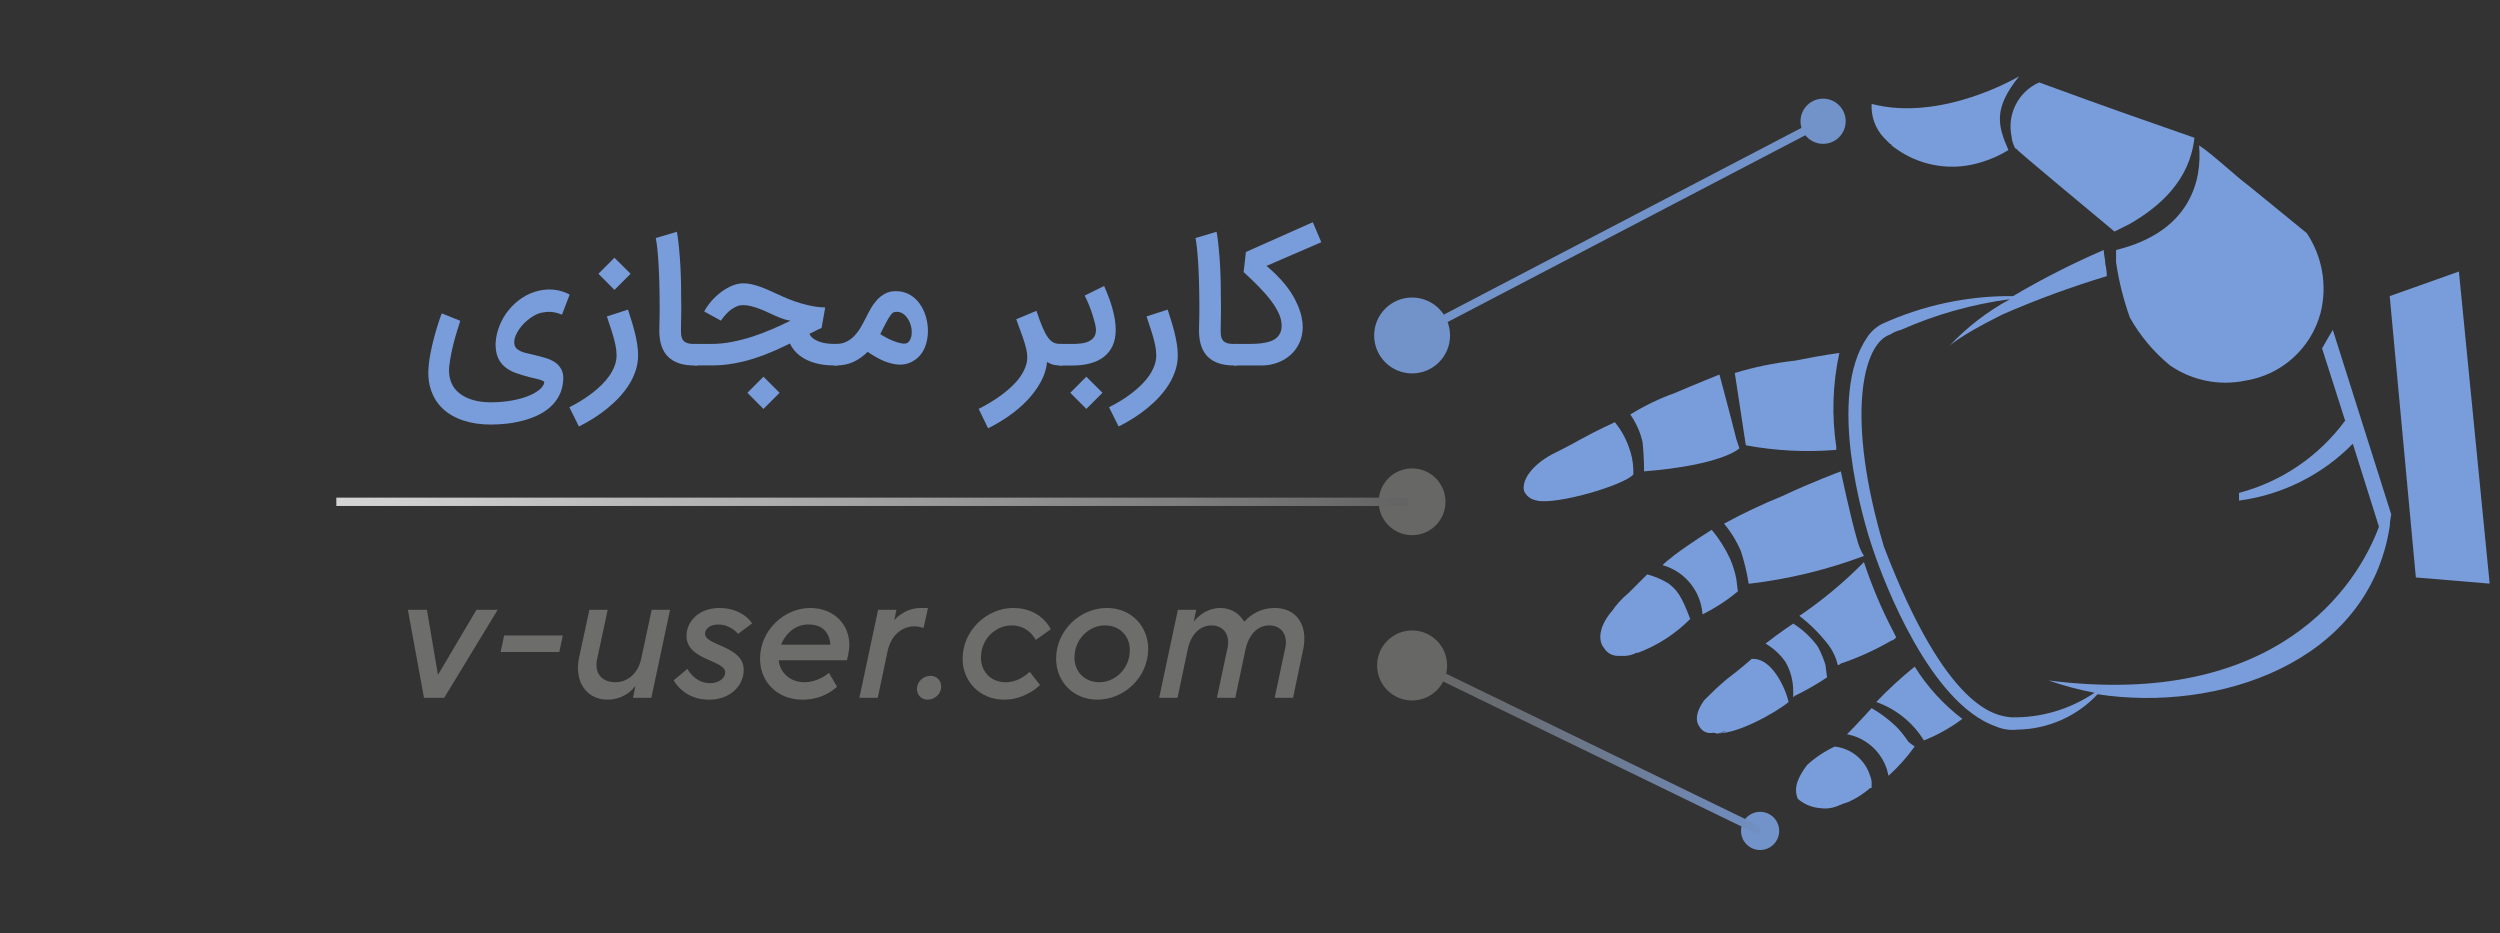 <?xml version="1.0" encoding="utf-8"?>
<!-- Generator: Adobe Illustrator 23.1.0, SVG Export Plug-In . SVG Version: 6.00 Build 0)  -->
<svg version="1.1" xmlns="http://www.w3.org/2000/svg" xmlns:xlink="http://www.w3.org/1999/xlink" x="0px" y="0px"
	 viewBox="0 0 150 56" style="enable-background:new 0 0 150 56;" xml:space="preserve">
<rect x="0" y="0" width="150" height="56" fill="#333333" stroke="none"/>
<style type="text/css">
	.st0{display:none;fill:#0186EB;}
	.st1{display:none;opacity:0.9;}
	.st2{display:inline;fill:#FFFFFF;stroke:#FFFFFF;stroke-width:0.5;stroke-miterlimit:10;}
	.st3{display:inline;}
	.st4{fill:#FFFFFF;stroke:#FFFFFF;stroke-width:0.5;stroke-miterlimit:10;}
	.st5{display:inline;fill:#F9ED32;stroke:#F9ED32;stroke-width:0.5;stroke-miterlimit:10;}
	.st6{display:inline;fill:none;stroke:url(#_Path_25_1_);stroke-width:0.5;stroke-miterlimit:10;}
	.st7{display:inline;fill:none;stroke:url(#SVGID_1_);stroke-width:0.4;stroke-miterlimit:10;}
	.st8{display:inline;fill:#FFF200;}
	.st9{opacity:0.85;}
	.st10{fill:#FFFFFF;}
	.st11{opacity:0.9;}
	.st12{fill:none;stroke:#FFFFFF;stroke-width:0.5;stroke-miterlimit:10;}
	.st13{fill:#F9ED32;stroke:#F9ED32;stroke-width:0.5;stroke-miterlimit:10;}
	.st14{fill:none;stroke:url(#SVGID_2_);stroke-width:0.7;stroke-miterlimit:10;}
	.st15{fill:none;stroke:url(#SVGID_3_);stroke-width:0.4;stroke-miterlimit:10;}
	.st16{display:none;}
	.st17{fill:#F9ED32;}
	.st18{display:none;fill:#FAFAFA;}
	.st19{fill:#FAFAFA;}
	.st20{fill:none;stroke:url(#SVGID_4_);stroke-width:0.5;stroke-miterlimit:10;}
	.st21{fill:#799DDA;}
	.st22{fill:#799DDA;stroke:#799DDA;stroke-width:0.5;stroke-miterlimit:10;}
	.st23{fill:#6D6D6C;}
	.st24{fill:#6D6D6C;stroke:#6D6D6C;stroke-miterlimit:10;}
	.st25{fill:none;stroke:#799DDA;stroke-width:0.5;stroke-miterlimit:10;}
	.st26{fill:none;stroke:url(#SVGID_5_);stroke-width:0.5;stroke-miterlimit:10;}
	.st27{fill:none;stroke:url(#SVGID_6_);stroke-width:0.5;stroke-miterlimit:10;}
	.st28{display:inline;fill:#6D6D6C;}
	.st29{display:inline;fill:#D87982;}
	.st30{fill:none;stroke:url(#SVGID_7_);stroke-width:0.5;stroke-miterlimit:10;}
	.st31{fill:#0186EB;}
	.st32{fill:none;stroke:url(#SVGID_8_);stroke-width:0.5;stroke-miterlimit:10;}
	.st33{fill:none;stroke:url(#SVGID_9_);stroke-width:0.4;stroke-miterlimit:10;}
	.st34{fill:#FFF200;}
	.st35{fill:none;stroke:url(#SVGID_10_);stroke-width:0.5;stroke-miterlimit:10;}
	.st36{fill:none;stroke:url(#SVGID_11_);stroke-width:0.4;stroke-miterlimit:10;}
	.st37{fill:none;stroke:url(#SVGID_12_);stroke-width:0.7;stroke-miterlimit:10;}
	.st38{display:none;fill:#FFF200;}
	.st39{fill:none;stroke:url(#SVGID_13_);stroke-width:0.4;stroke-miterlimit:10;}
	.st40{display:inline;fill:#F9ED32;}
	.st41{display:inline;fill:#F9ED32;stroke:#F9ED32;stroke-width:0.5;stroke-linejoin:round;stroke-miterlimit:10;}
	.st42{fill:none;stroke:url(#SVGID_14_);stroke-width:0.5;stroke-miterlimit:10;}
	.st43{fill:none;stroke:url(#SVGID_15_);stroke-width:0.5;stroke-miterlimit:10;}
	.st44{display:none;fill:#6D6D6C;}
	.st45{fill:none;stroke:url(#SVGID_16_);stroke-width:0.5;stroke-miterlimit:10;}
	.st46{fill:none;stroke:url(#SVGID_17_);stroke-width:0.5;stroke-miterlimit:10;}
</style>
<g id="Resize-En">
</g>
<g id="Resize-Blue-En">
</g>
<g id="main-EN">
</g>
<g id="main-Fa">
</g>
<g id="Resize-Fa">
</g>
<g id="main-Blue-Fa">
</g>
<g id="Resize-Blue-Fa">
	<g id="white_x5F_hand_3_">
		<path id="_Path__3_" class="st21" d="M103.534,43.872h-0.184c-0.092,0-0.184,0.092-0.277,0.092
			C103.229,43.942,103.383,43.911,103.534,43.872z"/>
		<path id="_Path_3_3_" class="st21" d="M120.691,8.174L120.691,8.174
			c0.018,0.225,0.081,0.445,0.184,0.646c-0.001,0.05,0.039,0.091,0.088,0.092
			c0.001,0,0.003,0,0.004,0l0,0c0,0.092,4.704,3.966,5.903,4.981
			l0.922-0.461l0,0c1.753-1.015,3.597-2.583,3.874-5.166
			c-3.413-1.199-4.797-1.66-9.316-3.321
			C121.107,5.496,120.415,6.841,120.691,8.174z"/>
		<path id="_Path_4_3_" class="st21" d="M113.035,8.266l0.369,0.369l0,0
			c0.05-0.001,0.091,0.039,0.092,0.088c0,0.001,0,0.003,0,0.004
			c0.262,0.206,0.54,0.391,0.83,0.553c1.381,0.763,3.013,0.93,4.52,0.461
			c0.585-0.168,1.144-0.416,1.66-0.738c-0.646-1.476-0.922-2.491,0.646-4.428
			c0,0-4.612,2.767-8.855,1.66C112.255,6.986,112.522,7.72,113.035,8.266z"/>
		<path id="_Path_5_3_" class="st21" d="M117.74,43.134c-1.135-0.864-2.104-1.927-2.859-3.136
			c-0.814,0.656-1.584,1.365-2.306,2.122c1.189,0.419,2.198,1.233,2.859,2.306l0,0
			C116.256,44.099,117.032,43.665,117.74,43.134z"/>
		<path id="_Compound_Path__3_" class="st21" d="M107.316,42.119L107.316,42.119
			c-0.184-0.83-1.015-2.675-2.214-2.583c0,0-0.738,0.646-1.476,1.199
			c-0.553,0.461-0.922,0.83-1.199,1.107l0,0l-0.184,0.184l0,0
			c-0.461,0.646-0.553,1.199-0.277,1.568c0.161,0.297,0.502,0.449,0.83,0.369
			C103.996,44.241,106.671,42.673,107.316,42.119z M103.534,43.872
			c-0.112,0.064-0.24,0.096-0.369,0.092c0.092,0,0.184-0.092,0.277-0.092H103.534
			z M103.073,43.964h-0.092C102.981,44.056,103.073,44.056,103.073,43.964z"/>
		<path id="_Path_6_3_" class="st21" d="M101.413,37.138c-0.553-1.476-0.83-1.753-1.291-2.122
			c-0.401-0.247-0.836-0.433-1.291-0.553l-1.107,1.107
			c-0.39,0.318-0.731,0.691-1.015,1.107c-0.646,0.738-0.922,1.66-0.461,2.214
			c0.177,0.288,0.492,0.463,0.83,0.461h0.461
			c0.225-0.018,0.445-0.081,0.646-0.184h0.092
			C99.456,38.724,100.526,38.032,101.413,37.138z"/>
		<path id="_Path_7_3_" class="st21" d="M98.646,28.283L98.646,28.283
			c4.52-0.369,5.627-1.291,5.719-1.384l-0.184-0.553
			c-0.369-1.476-1.015-3.874-1.015-3.874s-1.384,0.553-2.675,1.107
			c-0.935,0.335-1.831,0.768-2.675,1.291c0.353,0.499,0.604,1.064,0.738,1.66
			C98.646,27.36,98.646,28.283,98.646,28.283z"/>
		<path id="_Path_8_3_" class="st21" d="M104.826,26.715h-0.092
			c1.794,0.335,3.624,0.428,5.442,0.277V26.807
			c-0.279-1.871-0.217-3.778,0.184-5.627c0,0-0.83,0.092-2.675,0.461
			c-1.219,0.135-2.424,0.382-3.597,0.738l0.646,4.243
			C104.734,26.715,104.734,26.715,104.826,26.715z"/>
		<path id="_Path_9_3_" class="st21" d="M130.192,21.918c1.317,0.913,2.95,1.246,4.52,0.922
			c2.177-0.34,3.949-1.931,4.52-4.059c0.416-1.644,0.114-3.388-0.83-4.797
			l-3.505-2.859c-0.646-0.461-2.214-1.937-2.952-2.398
			c0.184,2.029-0.461,5.166-4.981,6.272v0.738
			c0.165,1.132,0.444,2.244,0.83,3.321
			C128.41,20.152,129.223,21.121,130.192,21.918z"/>
		<path id="_Path_10_3_" class="st21" d="M112.297,47.1c0.015-0.189-0.017-0.379-0.092-0.553l0,0
			c-0.294-0.955-1.128-1.644-2.122-1.753c-0.606,0.283-1.166,0.656-1.66,1.107
			c-0.553,0.738-0.83,1.384-0.553,2.029c0.362,0.315,0.814,0.509,1.291,0.553
			c0.34,0.058,0.69,0.026,1.015-0.092c0.24-0.107,0.486-0.2,0.738-0.277
			c0.469-0.211,0.904-0.491,1.291-0.83h0.092L112.297,47.1z"/>
		<path id="_Path_11_3_" class="st21" d="M114.511,44.517c-0.217-0.329-0.464-0.638-0.738-0.922
			c-0.445-0.427-0.941-0.799-1.476-1.107c0,0-0.83,0.922-1.476,1.568
			c1.13,0.21,2.052,1.026,2.398,2.122l0,0l0.092,0.369
			c0.584-0.526,1.11-1.114,1.568-1.753L114.511,44.517z"/>
		<path id="_Path_12_3_" class="st21" d="M109.622,40.643l-0.092-0.738l0,0
			c-0.114-0.384-0.269-0.755-0.461-1.107c-0.398-0.552-0.899-1.022-1.476-1.384
			c0,0-0.83,0.553-1.66,1.199c0.475,0.278,0.884,0.656,1.199,1.107
			c0.303,0.534,0.462,1.138,0.461,1.753l0,0v0.369l0.092-0.092
			C108.356,41.427,109.003,41.057,109.622,40.643z"/>
		<path id="_Path_13_3_" class="st21" d="M104.272,35.478l-0.092-0.738l0,0
			c-0.08-0.412-0.204-0.814-0.369-1.199c-0.291-0.63-0.663-1.219-1.107-1.753
			c0,0-1.199,0.738-2.306,1.568c-0.184,0.184-0.277,0.184-0.646,0.553
			c1.344,0.376,2.305,1.559,2.398,2.952l0,0
			C102.911,36.487,103.623,36.022,104.272,35.478z"/>
		<path id="_Path_14_3_" class="st21" d="M113.589,37.876c-0.696-1.334-1.282-2.722-1.753-4.151
			c-1.181,1.202-2.479,2.284-3.874,3.228c0.658,0.506,1.247,1.095,1.753,1.753
			c0.266,0.357,0.454,0.765,0.553,1.199l0,0c0.071-0.007,0.137-0.04,0.184-0.092
			c1.058-0.358,2.078-0.822,3.044-1.384c0.092,0,0.184-0.092,0.277-0.184l0,0
			L113.589,37.876z"/>
		<path id="_Path_15_3_" class="st21" d="M111.467,32.526c-0.461-1.568-1.015-4.243-1.015-4.243
			s-1.753,0.646-3.505,1.476c-1.199,0.487-2.369,1.042-3.505,1.66
			c0.419,0.5,0.761,1.06,1.015,1.66c0.206,0.632,0.36,1.28,0.461,1.937
			h0.092c2.334-0.277,4.626-0.834,6.826-1.66
			C111.675,33.098,111.551,32.819,111.467,32.526z"/>
		<path id="_Path_16_3_" class="st21" d="M98,28.467v-0.277
			c-0.011-0.474-0.105-0.942-0.277-1.384c-0.19-0.536-0.471-1.035-0.83-1.476
			c0,0-1.015,0.461-2.029,1.015c-0.646,0.369-1.384,0.738-1.753,0.922
			c-1.199,0.646-1.845,1.568-1.66,2.214c0.168,0.353,0.532,0.571,0.922,0.553
			h-0.184C93.388,30.312,97.447,29.113,98,28.467z"/>
		<path id="_Path_17_3_" class="st21" d="M139.693,20.258l-0.369,0.646l1.384,4.335
			c-1.565,2.129-3.811,3.659-6.365,4.335v0.461
			c2.593-0.343,4.996-1.545,6.826-3.413l1.568,4.981
			c-1.291,3.505-6.088,10.977-19.832,9.224c0.904,0.312,1.828,0.558,2.767,0.738
			c-1.469,0.993-3.208,1.508-4.981,1.476c-0.922-0.092-3.874-0.369-7.656-10.239
			l0,0c-2.306-7.748-1.291-12.176,0.369-12.729l0,0
			c0.197-0.131,0.416-0.224,0.646-0.277c2.083-0.926,4.289-1.548,6.549-1.845
			c-1.377,0.747-2.623,1.713-3.69,2.859c0,0,0.461-0.553,3.228-1.937
			c2.043-0.892,4.138-1.662,6.272-2.306c-0.004-0.249-0.035-0.496-0.092-0.738
			c0-0.277-0.092-0.553-0.092-0.83c-1.87,0.807-3.688,1.731-5.442,2.767
			c-2.703-0.025-5.379,0.542-7.841,1.66l0,0
			c-0.376,0.19-0.694,0.476-0.922,0.83c-2.398,3.505-0.277,10.885,0.369,12.729
			l0,0c0.646,1.937,3.413,9.224,7.379,10.608c0.407,0.173,0.852,0.236,1.291,0.184
			l0,0c1.82-0.029,3.551-0.794,4.797-2.122
			c7.195,1.107,16.235-1.845,17.526-10.054c0.012-0.248,0.043-0.495,0.092-0.738
			l-3.505-11.069L139.693,20.258z"/>
		<polygon id="_Path_18_3_" class="st21" points="147.534,16.291 143.383,17.767 144.951,34.648 
			149.379,35.017 		"/>
	</g>
	<path class="st44" d="M15.314,44.88l-1.194-6.178h1.301L16.257,43.21l2.764-4.506h1.4
		l-3.818,6.178L15.314,44.88z M24.991,41.664h-4.501l0.243-1.155h4.504
		L24.991,41.664z M30.141,44.304c-0.074,0.068-0.151,0.132-0.232,0.191
		c-0.205,0.127-0.423,0.231-0.649,0.313c-0.321,0.132-0.664,0.2-1.011,0.2
		c-0.568,0.027-1.124-0.168-1.551-0.543c-0.399-0.384-0.612-0.922-0.584-1.475
		c0.002-0.23,0.027-0.459,0.075-0.683l0.775-3.602h1.288l-0.775,3.602
		c-0.024,0.12-0.036,0.241-0.037,0.363c-0.012,0.32,0.112,0.631,0.341,0.856
		c0.238,0.222,0.555,0.339,0.88,0.326c0.466,0.006,0.915-0.172,1.25-0.496
		c0.374-0.373,0.626-0.851,0.722-1.37l0.704-3.28h1.288l-1.314,6.178H30.021
		L30.141,44.304z M37.196,40.224c-0.039-0.049-0.082-0.094-0.129-0.135
		c-0.116-0.09-0.244-0.164-0.38-0.219c-0.186-0.09-0.389-0.136-0.595-0.137
		c-0.266-0.014-0.53,0.055-0.754,0.198c-0.168,0.103-0.272,0.284-0.277,0.481
		c0.009,0.185,0.11,0.354,0.269,0.449c0.203,0.143,0.424,0.26,0.657,0.346
		c0.258,0.097,0.516,0.206,0.773,0.326c0.256,0.118,0.481,0.294,0.657,0.515
		c0.178,0.221,0.274,0.498,0.269,0.783c0.007,0.594-0.252,1.16-0.706,1.543
		c-0.521,0.44-1.189,0.666-1.869,0.633c-0.289,0.002-0.577-0.036-0.855-0.112
		c-0.233-0.061-0.457-0.153-0.666-0.271c-0.161-0.094-0.314-0.2-0.458-0.318
		c-0.102-0.078-0.193-0.17-0.269-0.273l-0.088-0.118l0.973-0.813
		c0.036,0.052,0.088,0.12,0.161,0.21c0.144,0.138,0.31,0.252,0.49,0.337
		c0.248,0.133,0.525,0.203,0.807,0.202c0.302,0.017,0.601-0.056,0.861-0.212
		c0.201-0.132,0.318-0.359,0.309-0.599c-0.008-0.185-0.11-0.353-0.271-0.444
		c-0.208-0.137-0.43-0.25-0.662-0.337c-0.263-0.104-0.523-0.216-0.778-0.337
		c-0.255-0.12-0.479-0.297-0.655-0.517c-0.181-0.222-0.277-0.5-0.271-0.786
		c0.005-0.551,0.248-1.073,0.668-1.43c0.486-0.426,1.117-0.648,1.763-0.618
		c0.242-0.001,0.483,0.028,0.719,0.084c0.2,0.045,0.393,0.116,0.575,0.21
		c0.138,0.072,0.269,0.155,0.393,0.249c0.112,0.086,0.195,0.154,0.249,0.206
		l0.075,0.094L37.196,40.224z M40.116,42.241c0.01,0.428,0.184,0.836,0.487,1.138
		c0.303,0.313,0.724,0.485,1.16,0.472c0.362,0,0.719-0.084,1.042-0.245
		c0.274-0.121,0.524-0.291,0.735-0.504l0.232-0.243l0.685,0.867
		c-0.038,0.049-0.079,0.097-0.122,0.142c-0.114,0.11-0.235,0.212-0.361,0.307
		c-0.183,0.143-0.377,0.272-0.58,0.384c-0.247,0.129-0.507,0.232-0.775,0.307
		c-0.31,0.095-0.632,0.142-0.956,0.142c-1.521-0.019-2.752-1.245-2.777-2.767
		c-0.011-0.979,0.389-1.918,1.104-2.587c0.684-0.699,1.623-1.09,2.601-1.082
		c0.69-0.022,1.363,0.214,1.888,0.663c0.493,0.418,0.771,1.035,0.756,1.681
		c-0.004,0.438-0.091,0.871-0.256,1.277l-0.026,0.049H40.116z M41.244,40.087
		c-0.389,0.265-0.698,0.632-0.895,1.06h3.644
		c0.03-0.389-0.104-0.772-0.369-1.058c-0.295-0.292-0.7-0.444-1.113-0.419
		c-0.456,0.004-0.899,0.151-1.267,0.419L41.244,40.087z M49.854,39.734
		c-0.475-0.006-0.934,0.171-1.282,0.494c-0.384,0.363-0.64,0.84-0.73,1.361
		l-0.689,3.291h-1.288l1.312-6.178h1.288l-0.144,0.631
		c0.088-0.076,0.181-0.146,0.277-0.212c0.225-0.135,0.463-0.247,0.709-0.337
		c0.333-0.138,0.689-0.21,1.05-0.213h0.318l-0.269,1.226
		C50.226,39.752,50.04,39.731,49.854,39.734z M50.943,44.723
		c-0.173,0.181-0.411,0.283-0.661,0.285c-0.206,0.006-0.404-0.076-0.546-0.225
		c-0.14-0.145-0.217-0.341-0.213-0.543c0.005-0.241,0.111-0.468,0.294-0.625
		c0.173-0.177,0.408-0.278,0.655-0.281c0.204-0.003,0.4,0.079,0.541,0.227
		c0.142,0.142,0.221,0.335,0.219,0.535C51.227,44.336,51.123,44.563,50.943,44.723z
		 M53.859,39.7c0.683-0.725,1.636-1.134,2.631-1.129
		c0.463-0.005,0.92,0.102,1.332,0.311c0.327,0.148,0.621,0.358,0.866,0.62
		l0.258,0.296l-0.954,0.786c-0.057-0.079-0.117-0.156-0.18-0.23
		c-0.159-0.155-0.342-0.284-0.541-0.382c-0.278-0.158-0.593-0.24-0.913-0.238
		c-0.611,0.009-1.19,0.272-1.598,0.726c-0.464,0.456-0.722,1.081-0.713,1.732
		c-0.01,0.44,0.159,0.865,0.468,1.178c0.295,0.315,0.71,0.489,1.142,0.481
		c0.332-0.001,0.658-0.086,0.949-0.245c0.252-0.122,0.482-0.283,0.683-0.477
		l0.213-0.24l0.685,0.837c-0.039,0.049-0.08,0.096-0.124,0.14
		c-0.114,0.111-0.234,0.214-0.361,0.309c-0.181,0.142-0.371,0.27-0.571,0.384
		c-0.237,0.128-0.486,0.231-0.745,0.307c-0.292,0.094-0.596,0.142-0.902,0.142
		c-0.732,0.005-1.433-0.296-1.933-0.831c-0.523-0.502-0.819-1.197-0.818-1.923
		C52.742,41.284,53.149,40.36,53.859,39.7z M60.519,39.668
		c0.665-0.699,1.586-1.095,2.551-1.097c1.597-0.017,2.905,1.265,2.921,2.862
		c0,0.011,0,0.023,0,0.034c-0.006,0.95-0.422,1.851-1.142,2.471
		c-0.671,0.674-1.581,1.057-2.532,1.067c-1.581,0.026-2.884-1.235-2.91-2.817
		c-0-0.02-0-0.04-0-0.06c0.013-0.939,0.416-1.831,1.113-2.46
		H60.519z M63.985,43.124c0.437-0.425,0.687-1.008,0.692-1.618
		c0.014-0.471-0.161-0.927-0.487-1.267c-0.322-0.336-0.77-0.52-1.235-0.506
		c-0.589,0.011-1.147,0.267-1.54,0.706c-0.446,0.433-0.696,1.029-0.692,1.651
		c-0.015,0.469,0.16,0.923,0.487,1.26c0.319,0.331,0.761,0.512,1.22,0.5
		c0.597-0.011,1.162-0.275,1.553-0.726H63.985z M75.397,41.28
		c0.035-0.166,0.052-0.334,0.052-0.504c0.063-0.512-0.301-0.978-0.813-1.041
		c-0.072-0.009-0.145-0.009-0.217-0.001c-0.417,0.005-0.814,0.179-1.1,0.481
		c-0.354,0.363-0.59,0.823-0.679,1.322l-0.704,3.344h-1.288l0.76-3.6
		c0.034-0.166,0.051-0.334,0.051-0.504c0.064-0.511-0.298-0.977-0.808-1.041
		c-0.073-0.009-0.147-0.01-0.221-0.001c-0.417,0.005-0.814,0.179-1.1,0.481
		c-0.354,0.363-0.59,0.823-0.679,1.322l-0.704,3.344h-1.287l1.314-6.178h1.288
		l-0.144,0.642c0.066-0.076,0.136-0.149,0.21-0.217
		c0.176-0.138,0.369-0.252,0.575-0.341c0.279-0.14,0.586-0.213,0.898-0.215
		c0.235-0.001,0.469,0.033,0.694,0.103c0.187,0.055,0.362,0.142,0.518,0.258
		c0.12,0.093,0.231,0.198,0.331,0.313c0.072,0.078,0.134,0.164,0.185,0.256
		l0.051,0.099l0.097-0.105c0.085-0.089,0.175-0.173,0.269-0.251
		c0.139-0.121,0.289-0.228,0.449-0.318c0.196-0.105,0.403-0.187,0.618-0.245
		c0.252-0.073,0.514-0.111,0.777-0.11c0.528-0.028,1.046,0.148,1.448,0.491
		c0.377,0.373,0.573,0.892,0.537,1.421c-0.001,0.269-0.033,0.536-0.094,0.798
		l-0.754,3.6H74.639L75.397,41.28z"/>
	<g class="st11">
		<circle class="st22" cx="84.726" cy="20.128" r="2.027"/>
		<circle class="st22" cx="109.386" cy="7.275" r="1.105"/>
		<line class="st22" x1="109.386" y1="7.275" x2="84.274" y2="20.388"/>
	</g>
	<g class="st11">
		<circle class="st23" cx="84.726" cy="39.928" r="2.1"/>
		<circle class="st21" cx="105.606" cy="49.855" r="1.145"/>
		
			<linearGradient id="SVGID_1_" gradientUnits="userSpaceOnUse" x1="-3394.323" y1="-82.002" x2="-3354.493" y2="-82.002" gradientTransform="matrix(0.514 0 0 -1 1831.189 -37.11)">
			<stop  offset="0" style="stop-color:#6D6D6C"/>
			<stop  offset="0.195" style="stop-color:#6F747C"/>
			<stop  offset="0.576" style="stop-color:#7386A5"/>
			<stop  offset="0.996" style="stop-color:#799DDA"/>
		</linearGradient>
		
			<line style="fill:none;stroke:url(#SVGID_1_);stroke-width:0.5;stroke-miterlimit:10;" x1="105.606" y1="49.855" x2="85.18" y2="39.928"/>
	</g>
	<g class="st11">
		<circle class="st24" cx="84.726" cy="30.108" r="1.503"/>
		
			<linearGradient id="SVGID_2_" gradientUnits="userSpaceOnUse" x1="-1144.987" y1="-71.498" x2="-1028.076" y2="-71.498" gradientTransform="matrix(-1.036 0.008 -0.008 -1 -1069.965 -32.492)">
			<stop  offset="0" style="stop-color:#171717"/>
			<stop  offset="0.154" style="stop-color:#474747"/>
			<stop  offset="0.38" style="stop-color:#888888"/>
			<stop  offset="0.586" style="stop-color:#BBBBBB"/>
			<stop  offset="0.765" style="stop-color:#E0E0E0"/>
			<stop  offset="0.909" style="stop-color:#F7F7F7"/>
			<stop  offset="1" style="stop-color:#FFFFFF"/>
		</linearGradient>
		<path style="fill:none;stroke:url(#SVGID_2_);stroke-width:0.5;stroke-miterlimit:10;" d="M20.18,30.108h64.303"/>
	</g>
	<g id="حذف" class="st16">
		<g class="st3">
			<path class="st23" d="M24.472,36.588h0.791l0.802,4.229l2.604-4.229h0.857l-3.264,5.273
				h-0.769L24.472,36.588z"/>
			<path class="st23" d="M29.945,38.236h3.351l-0.153,0.714h-3.352L29.945,38.236z"/>
			<path class="st23" d="M35.023,36.588h0.769l-0.638,3.01
				c-0.032,0.121-0.043,0.264-0.043,0.407c0,0.747,0.45,1.252,1.23,1.252
				c0.823,0,1.658-0.604,1.889-1.647l0.638-3.021h0.769l-1.12,5.273h-0.769
				l0.131-0.659c-0.12,0.143-0.264,0.274-0.428,0.385
				c-0.297,0.208-0.715,0.384-1.274,0.384c-1.099,0-1.835-0.735-1.835-1.846
				c0-0.187,0.021-0.395,0.066-0.604L35.023,36.588z"/>
			<path class="st23" d="M40.618,40.346c0,0,0.396,0.911,1.417,0.911
				c0.703,0,1.132-0.373,1.132-0.89c0-0.967-2.373-0.912-2.373-2.318
				c0-0.835,0.769-1.57,1.856-1.57c1.264,0,1.769,0.922,1.769,0.89l-0.659,0.483
				c0,0.021-0.297-0.659-1.176-0.659c-0.604,0-1.01,0.384-1.01,0.78
				c0,0.934,2.373,0.802,2.373,2.307c0,0.934-0.803,1.691-1.979,1.691
				c-1.549-0.011-1.999-1.153-2.01-1.143L40.618,40.346z"/>
			<path class="st23" d="M49.552,41.137c-0.165,0.153-0.352,0.296-0.56,0.417
				c-0.363,0.209-0.868,0.417-1.494,0.417c-1.429,0-2.396-1.098-2.396-2.472
				c0-1.758,1.505-3.021,2.944-3.021c1.318,0,2.274,0.967,2.274,2.252
				c0,0.209-0.022,0.396-0.056,0.538l-0.043,0.23h-4.384
				c0,1.055,0.78,1.758,1.758,1.758c0.472,0,0.856-0.165,1.132-0.329
				c0.164-0.1,0.307-0.209,0.439-0.341L49.552,41.137z M49.552,38.84v-0.033
				c0-0.032,0.011-0.032,0.011-0.065c0-0.714-0.582-1.549-1.604-1.549
				c-0.923,0-1.824,0.769-2,1.647H49.552z"/>
			<path class="st23" d="M52.246,36.588h0.77l-0.132,0.615
				c0.121-0.132,0.274-0.253,0.45-0.362c0.297-0.176,0.726-0.362,1.253-0.362
				h0.429l-0.165,0.769h-0.506c-0.714,0-1.571,0.505-1.835,1.703l-0.615,2.911
				h-0.769L52.246,36.588z"/>
			<path class="st23" d="M54.402,41.466c0-0.341,0.274-0.593,0.594-0.593
				c0.296,0,0.505,0.208,0.505,0.505c0,0.318-0.274,0.593-0.593,0.593
				C54.611,41.971,54.402,41.763,54.402,41.466z"/>
			<path class="st23" d="M61.534,41.114c-0.187,0.165-0.385,0.308-0.615,0.429
				c-0.385,0.22-0.901,0.428-1.517,0.428c-1.428,0-2.395-1.12-2.395-2.472
				c0-1.725,1.417-3.021,2.999-3.021c0.747,0,1.274,0.296,1.615,0.593
				c0.197,0.176,0.362,0.374,0.505,0.582l-0.648,0.45
				c-0.12-0.164-0.252-0.318-0.395-0.45c-0.264-0.23-0.638-0.461-1.132-0.461
				c-1.198,0-2.176,1.011-2.176,2.307c0,1.011,0.714,1.758,1.681,1.758
				c0.473,0,0.857-0.176,1.154-0.352c0.164-0.099,0.318-0.22,0.461-0.362
				L61.534,41.114z"/>
			<path class="st23" d="M62.613,39.499c0-1.725,1.373-3.021,2.999-3.021
				c1.45,0,2.45,1.098,2.45,2.472c0,1.725-1.373,3.021-3,3.021
				C63.613,41.971,62.613,40.873,62.613,39.499z M67.293,38.95
				c0-0.956-0.714-1.758-1.735-1.758c-1.153,0-2.176,0.956-2.176,2.307
				c0,0.956,0.714,1.758,1.736,1.758C66.271,41.257,67.293,40.301,67.293,38.95z"/>
			<path class="st23" d="M70.01,36.588h0.77l-0.132,0.594
				c0.121-0.133,0.253-0.253,0.417-0.352c0.275-0.176,0.66-0.352,1.176-0.352
				c0.582,0,0.967,0.23,1.197,0.482c0.133,0.144,0.242,0.297,0.319,0.484
				c0.12-0.188,0.285-0.341,0.472-0.484c0.319-0.252,0.77-0.482,1.418-0.482
				c1.176,0,1.725,0.823,1.725,1.834c0,0.209-0.021,0.418-0.066,0.627l-0.615,2.922
				H75.921l0.638-2.988c0.032-0.176,0.055-0.352,0.055-0.517
				c0-0.647-0.318-1.164-1.077-1.164c-0.735,0-1.505,0.604-1.714,1.626
				l-0.648,3.043H72.405l0.626-2.988c0.033-0.187,0.055-0.341,0.055-0.483
				c0-0.659-0.307-1.197-1.065-1.197c-0.747,0-1.516,0.604-1.725,1.626
				l-0.638,3.043H68.89L70.01,36.588z"/>
		</g>
	</g>
	<g>
		<path class="st21" d="M32.364,17.435c0.076-0.017,0.152-0.03,0.23-0.041
			c0.077-0.01,0.156-0.017,0.235-0.02c0.022-0.002,0.044-0.003,0.065-0.004
			c0.022-0.001,0.044-0.001,0.065-0.001c0.055,0,0.113,0.002,0.174,0.006
			c0.061,0.004,0.125,0.011,0.191,0.019c0.066,0.009,0.135,0.021,0.205,0.037
			c0.071,0.016,0.143,0.036,0.218,0.059c0.074,0.024,0.148,0.051,0.22,0.081
			c0.072,0.03,0.142,0.064,0.212,0.101l-0.23,0.605l-0.23,0.605
			c-0.088-0.039-0.177-0.071-0.267-0.097c-0.091-0.026-0.183-0.046-0.277-0.059
			c-0.041-0.005-0.08-0.008-0.12-0.011c-0.039-0.003-0.078-0.004-0.117-0.004
			c-0.055,0-0.111,0.003-0.166,0.008c-0.056,0.005-0.111,0.013-0.166,0.023
			c-0.057,0.005-0.116,0.016-0.178,0.032c-0.061,0.017-0.125,0.039-0.191,0.068
			c-0.065,0.029-0.131,0.061-0.196,0.098c-0.065,0.037-0.13,0.077-0.194,0.122
			c-0.065,0.045-0.129,0.093-0.191,0.144c-0.062,0.051-0.123,0.106-0.183,0.164
			c-0.06,0.058-0.116,0.118-0.168,0.179c-0.052,0.061-0.101,0.125-0.146,0.189
			c-0.045,0.064-0.086,0.13-0.123,0.196c-0.037,0.066-0.069,0.134-0.097,0.202
			s-0.049,0.135-0.063,0.201c-0.014,0.066-0.021,0.131-0.021,0.194
			c0,0.072,0.009,0.137,0.026,0.194c0.017,0.057,0.043,0.106,0.078,0.147
			c0.034,0.041,0.075,0.079,0.121,0.112s0.098,0.063,0.156,0.09
			c0.058,0.026,0.121,0.049,0.188,0.07s0.138,0.04,0.214,0.055
			c0.075,0.016,0.153,0.034,0.232,0.052c0.079,0.019,0.16,0.039,0.242,0.062
			c0.101,0.024,0.202,0.049,0.304,0.075c0.102,0.027,0.204,0.055,0.306,0.086
			c0.102,0.03,0.2,0.066,0.293,0.108c0.093,0.042,0.18,0.089,0.262,0.142
			c0.082,0.053,0.156,0.114,0.222,0.184c0.065,0.069,0.123,0.147,0.171,0.233
			c0.042,0.075,0.073,0.16,0.095,0.253s0.032,0.195,0.032,0.306
			c0,0.015-0,0.031-0.001,0.047c-0.001,0.016-0.002,0.032-0.004,0.049
			c-0.01,0.176-0.035,0.343-0.076,0.499c-0.04,0.156-0.096,0.302-0.167,0.437
			c-0.071,0.135-0.152,0.261-0.243,0.378c-0.092,0.117-0.194,0.225-0.307,0.325
			c-0.112,0.099-0.233,0.19-0.361,0.273s-0.265,0.157-0.41,0.223
			c-0.145,0.067-0.293,0.127-0.444,0.18c-0.151,0.053-0.306,0.1-0.464,0.141
			c-0.158,0.04-0.317,0.074-0.477,0.103c-0.16,0.029-0.32,0.052-0.482,0.068
			c-0.161,0.017-0.319,0.029-0.472,0.037c-0.154,0.008-0.304,0.012-0.45,0.012
			c-0.296,0-0.579-0.02-0.849-0.059c-0.27-0.039-0.528-0.099-0.772-0.178
			c-0.244-0.079-0.47-0.177-0.676-0.294s-0.394-0.254-0.562-0.409
			c-0.168-0.156-0.313-0.33-0.434-0.524s-0.221-0.407-0.297-0.638
			c-0.051-0.151-0.088-0.31-0.113-0.478c-0.025-0.167-0.037-0.343-0.037-0.526
			c0-0.098,0.003-0.197,0.01-0.297s0.017-0.203,0.03-0.307
			c0.014-0.111,0.029-0.223,0.048-0.335c0.018-0.113,0.039-0.226,0.063-0.341
			c0.024-0.114,0.048-0.227,0.073-0.337s0.051-0.219,0.078-0.326
			c0.027-0.107,0.054-0.211,0.082-0.312s0.056-0.2,0.085-0.295
			c0.028-0.096,0.056-0.186,0.082-0.27c0.026-0.084,0.051-0.162,0.074-0.235
			c0.024-0.072,0.046-0.138,0.066-0.197c0.02-0.059,0.039-0.111,0.055-0.156
			c0.017-0.046,0.03-0.081,0.041-0.107c0.01-0.026,0.017-0.042,0.02-0.049
			l0.555,0.224l0.555,0.224c-0.041,0.126-0.079,0.249-0.116,0.367
			c-0.037,0.118-0.072,0.232-0.106,0.342c-0.034,0.11-0.065,0.219-0.096,0.327
			c-0.03,0.108-0.059,0.215-0.086,0.321c-0.027,0.106-0.052,0.212-0.076,0.318
			c-0.024,0.106-0.046,0.213-0.067,0.32c-0.021,0.107-0.041,0.217-0.059,0.33
			s-0.035,0.229-0.05,0.349c-0.007,0.055-0.012,0.11-0.015,0.164
			c-0.003,0.054-0.005,0.107-0.005,0.159c0,0.119,0.012,0.238,0.035,0.357
			c0.023,0.119,0.058,0.238,0.105,0.356c0.046,0.118,0.109,0.23,0.189,0.335
			c0.08,0.105,0.176,0.204,0.289,0.295c0.114,0.091,0.239,0.171,0.377,0.24
			c0.137,0.068,0.287,0.125,0.448,0.171c0.161,0.046,0.33,0.08,0.506,0.103
			c0.176,0.023,0.36,0.034,0.552,0.034c0.223,0,0.439-0.009,0.647-0.026
			s0.408-0.043,0.601-0.078c0.192-0.034,0.372-0.074,0.539-0.12
			c0.167-0.046,0.322-0.097,0.464-0.154c0.142-0.057,0.27-0.118,0.383-0.183
			c0.114-0.064,0.213-0.132,0.298-0.203s0.151-0.144,0.199-0.218
			c0.047-0.074,0.076-0.148,0.086-0.224c-0.002-0.015-0.011-0.029-0.027-0.044
			c-0.016-0.014-0.039-0.028-0.069-0.042c-0.03-0.014-0.064-0.027-0.102-0.04
			s-0.079-0.026-0.125-0.039c-0.045-0.013-0.093-0.025-0.143-0.038
			s-0.102-0.025-0.157-0.038c-0.054-0.012-0.108-0.025-0.161-0.038
			s-0.104-0.026-0.155-0.04c-0.141-0.035-0.277-0.073-0.408-0.113
			c-0.131-0.04-0.257-0.082-0.378-0.127c-0.121-0.044-0.234-0.096-0.339-0.155
			c-0.105-0.058-0.202-0.124-0.291-0.196c-0.089-0.072-0.169-0.154-0.239-0.246
			c-0.07-0.092-0.13-0.193-0.18-0.304c-0.05-0.111-0.088-0.236-0.113-0.376
			c-0.025-0.14-0.038-0.293-0.038-0.461c0.008-0.185,0.032-0.367,0.07-0.547
			c0.039-0.18,0.092-0.357,0.161-0.533c0.069-0.175,0.15-0.342,0.243-0.501
			c0.093-0.159,0.198-0.311,0.315-0.454c0.117-0.144,0.243-0.277,0.38-0.4
			c0.136-0.123,0.283-0.236,0.439-0.338c0.156-0.103,0.32-0.19,0.491-0.261
			S32.18,17.475,32.364,17.435z"/>
		<path class="st21" d="M37.679,18.575c0.034,0.106,0.068,0.214,0.103,0.325
			c0.035,0.111,0.07,0.223,0.107,0.338s0.071,0.231,0.103,0.347
			c0.033,0.116,0.064,0.233,0.094,0.351c0.029,0.118,0.056,0.236,0.08,0.353
			s0.045,0.234,0.064,0.351c0.018,0.117,0.032,0.232,0.042,0.346
			c0.009,0.114,0.014,0.226,0.014,0.337c0,0.151-0.012,0.301-0.035,0.448
			s-0.058,0.293-0.104,0.437c-0.046,0.144-0.101,0.285-0.165,0.424
			c-0.064,0.139-0.136,0.275-0.218,0.408c-0.082,0.134-0.171,0.264-0.268,0.391
			c-0.097,0.127-0.201,0.251-0.312,0.373c-0.112,0.121-0.228,0.239-0.35,0.353
			c-0.121,0.114-0.247,0.225-0.379,0.333c-0.131,0.108-0.266,0.211-0.405,0.311
			s-0.281,0.196-0.427,0.289c-0.146,0.092-0.294,0.18-0.442,0.263
			c-0.148,0.083-0.297,0.162-0.446,0.236l-0.287-0.578l-0.287-0.578
			c0.119-0.059,0.238-0.121,0.355-0.186c0.118-0.065,0.234-0.133,0.35-0.205
			c0.116-0.071,0.23-0.145,0.34-0.221c0.111-0.076,0.218-0.155,0.324-0.235
			c0.105-0.081,0.206-0.163,0.303-0.248c0.097-0.085,0.191-0.172,0.281-0.261
			c0.09-0.089,0.173-0.179,0.251-0.272c0.077-0.092,0.148-0.186,0.213-0.282
			c0.065-0.096,0.123-0.193,0.174-0.291c0.051-0.098,0.095-0.198,0.132-0.299
			c0.037-0.101,0.064-0.202,0.083-0.304c0.019-0.102,0.028-0.204,0.028-0.306
			c0-0.096-0.005-0.194-0.016-0.295c-0.011-0.101-0.027-0.204-0.049-0.31
			c-0.022-0.106-0.046-0.212-0.073-0.316s-0.055-0.209-0.087-0.312
			c-0.031-0.103-0.062-0.205-0.094-0.304c-0.032-0.1-0.064-0.197-0.097-0.293
			c-0.033-0.096-0.063-0.186-0.09-0.271c-0.027-0.085-0.052-0.164-0.074-0.238
			l0.633-0.204L37.679,18.575z M37.835,16.426l-0.484,0.484l-0.484,0.484
			l-0.481-0.484l-0.481-0.484l0.481-0.481l0.481-0.481l0.484,0.481L37.835,16.426z"
			/>
		<path class="st21" d="M41.848,21.928h-0.101h-0.101c-0.341,0-0.641-0.043-0.9-0.129
			c-0.259-0.086-0.477-0.215-0.653-0.386c-0.176-0.171-0.309-0.386-0.398-0.645
			s-0.134-0.561-0.136-0.908c0-0.054,0.001-0.125,0.002-0.214
			c0.002-0.089,0.004-0.195,0.007-0.318c0.003-0.124,0.006-0.261,0.008-0.412
			c0.002-0.151,0.003-0.315,0.003-0.493c0-0.106-0-0.216-0.001-0.329
			s-0.002-0.232-0.004-0.354c-0.002-0.122-0.004-0.245-0.006-0.369
			s-0.005-0.25-0.008-0.377c-0.003-0.127-0.008-0.254-0.012-0.38
			c-0.005-0.127-0.01-0.254-0.016-0.381c-0.006-0.127-0.013-0.252-0.02-0.374
			c-0.007-0.123-0.015-0.243-0.023-0.362c-0.009-0.118-0.018-0.233-0.028-0.344
			c-0.01-0.111-0.021-0.218-0.033-0.322c-0.012-0.103-0.024-0.2-0.038-0.292
			c-0.013-0.091-0.028-0.176-0.042-0.256l0.632-0.189l0.632-0.189
			c0.019,0.098,0.036,0.206,0.053,0.325c0.017,0.119,0.033,0.249,0.048,0.389
			c0.015,0.14,0.03,0.286,0.043,0.436c0.014,0.15,0.026,0.305,0.038,0.464
			c0.012,0.16,0.022,0.321,0.031,0.484c0.009,0.163,0.016,0.327,0.022,0.492
			c0.006,0.166,0.011,0.326,0.014,0.482c0.003,0.156,0.005,0.307,0.005,0.453
			c0,0.089,0,0.181,0.001,0.275c0.001,0.095,0.002,0.192,0.004,0.292
			c0.001,0.1,0.002,0.194,0.003,0.282c0.001,0.088,0.001,0.169,0.001,0.245
			c0,0.064-0,0.126-0.001,0.186c-0,0.06-0.001,0.118-0.002,0.175
			c-0.001,0.056-0.002,0.111-0.002,0.165c-0.001,0.054-0.001,0.107-0.002,0.16
			c-0.001,0.052-0.002,0.104-0.003,0.155c-0.001,0.051-0.002,0.102-0.003,0.152
			s-0.002,0.101-0.002,0.153c-0,0.051-0.001,0.103-0.001,0.155
			c0,0.014,0,0.027,0,0.041c0,0.014,0,0.027,0,0.041c0,0.061,0.003,0.118,0.009,0.171
			c0.006,0.054,0.016,0.104,0.028,0.151c0.013,0.047,0.03,0.09,0.052,0.129
			c0.022,0.039,0.05,0.074,0.082,0.105c0.032,0.031,0.068,0.058,0.109,0.08
			c0.041,0.022,0.086,0.04,0.135,0.054c0.05,0.014,0.103,0.024,0.161,0.03
			c0.058,0.007,0.119,0.01,0.185,0.01h0.113h0.113v0.646V21.928z"/>
		<path class="st21" d="M41.647,20.637h0.512h0.512c0.207,0,0.414-0.01,0.623-0.031
			c0.208-0.021,0.418-0.052,0.628-0.093c0.21-0.041,0.418-0.088,0.625-0.142
			c0.207-0.054,0.412-0.114,0.615-0.18c0.203-0.067,0.404-0.137,0.602-0.212
			s0.392-0.154,0.583-0.237c0.192-0.083,0.378-0.167,0.559-0.25
			c0.181-0.084,0.356-0.167,0.526-0.252c-0.069-0.009-0.139-0.022-0.211-0.039
			s-0.145-0.039-0.22-0.065c-0.075-0.026-0.151-0.054-0.228-0.084
			c-0.077-0.03-0.155-0.062-0.234-0.097c-0.079-0.034-0.159-0.07-0.239-0.107
			s-0.162-0.074-0.244-0.113c-0.082-0.039-0.165-0.076-0.247-0.11
			c-0.082-0.035-0.165-0.068-0.247-0.099c-0.083-0.031-0.166-0.06-0.248-0.086
			c-0.083-0.026-0.166-0.05-0.249-0.071c-0.083-0.021-0.165-0.037-0.246-0.047
			s-0.161-0.016-0.24-0.016c-0.062,0-0.123,0.006-0.182,0.017
			c-0.059,0.011-0.117,0.028-0.173,0.051c-0.056,0.023-0.111,0.048-0.164,0.077
			c-0.053,0.029-0.104,0.06-0.154,0.095c-0.05,0.034-0.097,0.07-0.141,0.108
			c-0.044,0.037-0.086,0.076-0.125,0.116c-0.04,0.041-0.076,0.079-0.11,0.117
			c-0.034,0.037-0.064,0.073-0.092,0.108c-0.028,0.034-0.052,0.066-0.074,0.095
			c-0.021,0.029-0.04,0.055-0.055,0.079l-0.025,0.035l-0.025,0.035l-0.504-0.275
			l-0.504-0.275c0.059-0.111,0.125-0.22,0.2-0.326
			c0.074-0.106,0.156-0.21,0.246-0.312c0.09-0.102,0.184-0.198,0.282-0.288
			c0.098-0.09,0.2-0.174,0.305-0.252c0.106-0.078,0.214-0.148,0.322-0.21
			s0.219-0.116,0.331-0.163c0.112-0.046,0.222-0.081,0.329-0.104
			c0.107-0.023,0.212-0.035,0.314-0.035c0.086,0,0.172,0.005,0.258,0.014
			c0.086,0.01,0.172,0.024,0.259,0.043c0.087,0.02,0.174,0.042,0.261,0.068
			c0.087,0.026,0.175,0.054,0.263,0.086c0.088,0.032,0.177,0.066,0.266,0.102
			c0.089,0.036,0.179,0.074,0.269,0.115c0.09,0.04,0.181,0.081,0.272,0.122
			s0.185,0.083,0.279,0.125c0.098,0.047,0.2,0.095,0.306,0.141
			c0.107,0.047,0.218,0.093,0.334,0.139c0.116,0.046,0.234,0.09,0.353,0.131
			c0.119,0.041,0.24,0.08,0.363,0.116c0.123,0.036,0.246,0.069,0.369,0.099
			s0.246,0.056,0.37,0.078c0.124,0.023,0.245,0.04,0.363,0.051
			c0.118,0.011,0.233,0.017,0.346,0.017l-0.108,0.615l-0.108,0.615
			c-0.064,0.027-0.127,0.055-0.188,0.084c-0.061,0.029-0.122,0.059-0.18,0.09
			c-0.059,0.031-0.118,0.061-0.179,0.091c-0.061,0.03-0.122,0.059-0.184,0.087
			c0.034,0.071,0.076,0.134,0.126,0.189s0.11,0.103,0.177,0.144
			c0.067,0.041,0.136,0.076,0.207,0.106s0.144,0.056,0.219,0.076
			c0.074,0.02,0.148,0.036,0.22,0.049s0.143,0.022,0.213,0.027
			c0.07,0.005,0.133,0.008,0.188,0.011c0.055,0.003,0.103,0.004,0.143,0.004
			h0.101h0.101v0.646v0.646h-0.101h-0.101c-0.33,0-0.634-0.029-0.913-0.086
			c-0.279-0.057-0.533-0.143-0.761-0.257c-0.229-0.114-0.425-0.252-0.59-0.415
			c-0.165-0.162-0.297-0.348-0.398-0.558c-0.17,0.084-0.343,0.167-0.518,0.248
			c-0.176,0.081-0.354,0.162-0.536,0.24c-0.182,0.079-0.367,0.154-0.555,0.224
			c-0.188,0.07-0.38,0.136-0.575,0.197c-0.195,0.061-0.394,0.117-0.596,0.166
			c-0.203,0.049-0.41,0.092-0.621,0.129c-0.211,0.037-0.427,0.065-0.646,0.084
			c-0.22,0.019-0.444,0.028-0.673,0.028h-0.512h-0.512v-0.646V20.637z
			 M46.775,23.567l-0.484,0.484l-0.484,0.484l-0.481-0.484l-0.481-0.484
			l0.481-0.482l0.481-0.482l0.484,0.482L46.775,23.567z"/>
		<path class="st21" d="M50.153,20.637c0.123,0,0.238-0.012,0.344-0.035
			s0.205-0.058,0.296-0.104c0.091-0.046,0.176-0.099,0.257-0.159
			s0.156-0.127,0.225-0.201s0.135-0.153,0.197-0.236s0.118-0.171,0.171-0.263
			c0.053-0.092,0.105-0.185,0.155-0.277c0.05-0.092,0.099-0.185,0.146-0.278
			c0.047-0.097,0.096-0.194,0.147-0.291c0.051-0.097,0.105-0.193,0.16-0.289
			c0.055-0.096,0.115-0.187,0.178-0.273s0.13-0.168,0.2-0.244
			c0.071-0.076,0.146-0.145,0.227-0.208s0.166-0.117,0.257-0.165
			c0.091-0.048,0.189-0.084,0.294-0.108c0.105-0.024,0.217-0.036,0.337-0.036
			c0.108,0,0.211,0.008,0.31,0.025c0.099,0.016,0.193,0.041,0.283,0.074
			c0.09,0.033,0.175,0.072,0.256,0.117c0.081,0.045,0.157,0.097,0.228,0.156
			c0.071,0.058,0.138,0.12,0.201,0.188c0.063,0.067,0.121,0.139,0.175,0.216
			c0.054,0.076,0.103,0.156,0.147,0.238c0.045,0.082,0.085,0.168,0.12,0.256
			c0.035,0.088,0.066,0.178,0.092,0.269c0.026,0.091,0.048,0.184,0.066,0.278
			c0.017,0.094,0.031,0.188,0.04,0.281c0.009,0.093,0.014,0.186,0.014,0.278
			c0,0.086-0.004,0.17-0.011,0.254c-0.007,0.083-0.018,0.165-0.033,0.246
			c-0.014,0.081-0.032,0.16-0.053,0.238c-0.021,0.078-0.047,0.155-0.075,0.231
			c-0.032,0.081-0.069,0.157-0.11,0.231c-0.042,0.073-0.088,0.142-0.14,0.208
			c-0.051,0.066-0.106,0.127-0.164,0.182c-0.058,0.056-0.12,0.107-0.186,0.153
			c-0.065,0.046-0.133,0.087-0.204,0.123c-0.071,0.036-0.144,0.066-0.22,0.091
			s-0.153,0.044-0.232,0.057s-0.16,0.019-0.242,0.019
			c-0.071,0-0.143-0.005-0.217-0.014s-0.151-0.022-0.229-0.04
			c-0.078-0.018-0.157-0.039-0.237-0.063s-0.159-0.051-0.24-0.081
			c-0.035-0.015-0.073-0.032-0.112-0.05c-0.04-0.018-0.081-0.037-0.125-0.058
			c-0.044-0.021-0.088-0.044-0.133-0.067s-0.089-0.047-0.135-0.073
			c-0.045-0.025-0.091-0.051-0.136-0.077c-0.045-0.026-0.09-0.054-0.134-0.082
			s-0.087-0.055-0.129-0.083c-0.041-0.027-0.082-0.054-0.12-0.081
			c-0.133,0.131-0.271,0.247-0.413,0.348c-0.142,0.101-0.29,0.187-0.442,0.258
			c-0.152,0.071-0.316,0.123-0.491,0.159c-0.175,0.035-0.362,0.053-0.56,0.053
			h-0.051h-0.051v-0.646v-0.646h0.051H50.153z M52.816,20.047
			c0.045,0.03,0.096,0.062,0.153,0.095s0.119,0.069,0.188,0.106
			c0.068,0.037,0.137,0.072,0.208,0.106s0.144,0.066,0.218,0.096
			c0.074,0.03,0.147,0.056,0.22,0.079c0.073,0.023,0.146,0.042,0.218,0.057
			c0.041,0.01,0.079,0.018,0.116,0.023c0.037,0.005,0.072,0.008,0.106,0.008
			c0.027,0,0.053-0.002,0.077-0.005c0.024-0.003,0.047-0.008,0.069-0.015
			c0.017-0.003,0.034-0.01,0.052-0.021c0.018-0.011,0.037-0.025,0.056-0.043
			c0.02-0.017,0.038-0.038,0.056-0.062s0.034-0.051,0.051-0.082
			c0.016-0.03,0.03-0.063,0.043-0.098c0.013-0.035,0.025-0.073,0.035-0.114
			c0.007-0.034,0.012-0.069,0.016-0.106c0.003-0.037,0.005-0.075,0.005-0.116
			c0-0.009,0-0.017,0-0.026c0-0.008,0-0.017,0-0.025c0-0.076-0.007-0.152-0.02-0.228
			s-0.033-0.152-0.059-0.229c-0.026-0.077-0.057-0.149-0.093-0.216
			c-0.036-0.068-0.076-0.131-0.122-0.19c-0.045-0.059-0.095-0.111-0.149-0.156
			c-0.054-0.045-0.112-0.084-0.174-0.116c-0.042-0.02-0.086-0.035-0.131-0.045
			s-0.092-0.015-0.141-0.015c-0.024,0-0.047,0.001-0.072,0.004
			c-0.024,0.003-0.049,0.006-0.074,0.011c-0.024,0.005-0.047,0.014-0.07,0.027
			c-0.023,0.013-0.046,0.03-0.069,0.051s-0.048,0.049-0.075,0.084
			c-0.027,0.035-0.057,0.078-0.089,0.127s-0.067,0.108-0.105,0.174
			c-0.038,0.066-0.079,0.141-0.123,0.224c-0.044,0.083-0.092,0.178-0.146,0.283
			C52.938,19.803,52.88,19.919,52.816,20.047z"/>
		<path class="st21" d="M63.747,21.928h-0.078h-0.078c-0.044,0-0.093-0.003-0.148-0.008
			c-0.055-0.005-0.116-0.013-0.182-0.023c-0.066-0.01-0.136-0.03-0.208-0.061
			c-0.073-0.03-0.148-0.071-0.227-0.121c-0.022,0.212-0.066,0.419-0.13,0.622
			s-0.151,0.401-0.258,0.595c-0.108,0.194-0.229,0.382-0.364,0.564
			c-0.135,0.182-0.283,0.358-0.446,0.527c-0.162,0.17-0.334,0.333-0.517,0.488
			c-0.182,0.156-0.375,0.304-0.577,0.445c-0.203,0.141-0.408,0.274-0.616,0.397
			c-0.208,0.124-0.418,0.238-0.632,0.344l-0.283-0.582l-0.283-0.582
			c0.118-0.061,0.236-0.123,0.354-0.189s0.236-0.134,0.355-0.205
			c0.118-0.071,0.234-0.144,0.347-0.219c0.113-0.075,0.223-0.153,0.331-0.234
			c0.108-0.081,0.212-0.164,0.312-0.248s0.197-0.17,0.291-0.257
			c0.093-0.088,0.18-0.177,0.261-0.269s0.155-0.185,0.223-0.281
			c0.068-0.096,0.129-0.193,0.183-0.291c0.054-0.098,0.1-0.198,0.14-0.298
			c0.039-0.101,0.069-0.203,0.089-0.307c0.02-0.103,0.03-0.208,0.03-0.314
			c0-0.076-0.005-0.156-0.016-0.239c-0.011-0.084-0.028-0.171-0.05-0.263
			c-0.022-0.091-0.046-0.185-0.074-0.28s-0.058-0.193-0.092-0.292
			c-0.034-0.099-0.068-0.199-0.104-0.299c-0.036-0.1-0.073-0.201-0.112-0.303
			c-0.039-0.101-0.076-0.202-0.111-0.3c-0.035-0.099-0.069-0.196-0.101-0.292
			l0.605-0.252l0.605-0.252c0.065,0.196,0.128,0.376,0.188,0.538
			c0.06,0.162,0.117,0.308,0.172,0.436c0.055,0.129,0.109,0.244,0.163,0.346
			c0.054,0.102,0.107,0.19,0.16,0.265c0.053,0.075,0.107,0.138,0.162,0.19
			s0.112,0.093,0.17,0.122c0.058,0.029,0.12,0.051,0.186,0.066
			c0.066,0.015,0.136,0.022,0.21,0.022h0.078h0.078l-0.003,0.646L63.747,21.928z"
			/>
		<path class="st21" d="M63.55,20.637h0.406h0.406c0.079,0,0.159-0.002,0.24-0.007
			s0.164-0.012,0.247-0.021c0.083-0.009,0.162-0.023,0.237-0.043
			c0.075-0.019,0.146-0.044,0.214-0.073c0.067-0.029,0.128-0.065,0.183-0.108
			c0.055-0.042,0.104-0.091,0.147-0.147c0.043-0.056,0.075-0.12,0.096-0.194
			c0.021-0.074,0.032-0.157,0.032-0.25c0-0.044-0.005-0.096-0.014-0.157
			s-0.023-0.131-0.041-0.21c-0.019-0.079-0.04-0.162-0.065-0.249
			c-0.024-0.087-0.052-0.179-0.082-0.275c-0.03-0.096-0.064-0.193-0.099-0.293
			c-0.036-0.099-0.074-0.2-0.115-0.302c-0.041-0.102-0.084-0.201-0.127-0.297
			c-0.043-0.096-0.087-0.188-0.133-0.278l0.582-0.287l0.582-0.287
			c0.042,0.096,0.084,0.195,0.126,0.297c0.042,0.102,0.084,0.207,0.126,0.314
			c0.042,0.108,0.082,0.216,0.119,0.327c0.037,0.11,0.072,0.222,0.106,0.336
			c0.033,0.113,0.062,0.227,0.089,0.341c0.026,0.114,0.05,0.228,0.07,0.342
			c0.02,0.114,0.035,0.227,0.045,0.339c0.01,0.112,0.015,0.222,0.015,0.332
			c0,0.188-0.016,0.363-0.048,0.525c-0.032,0.162-0.079,0.31-0.143,0.446
			c-0.064,0.135-0.141,0.259-0.23,0.369c-0.089,0.111-0.191,0.21-0.305,0.296
			c-0.114,0.087-0.24,0.162-0.376,0.226c-0.137,0.064-0.285,0.116-0.444,0.158
			c-0.159,0.041-0.325,0.072-0.5,0.093s-0.356,0.031-0.546,0.031H63.952H63.55
			v-0.646V20.637z M66.148,23.567l-0.484,0.484l-0.484,0.484l-0.482-0.484
			l-0.482-0.484l0.482-0.482l0.482-0.482l0.484,0.482L66.148,23.567z"/>
		<path class="st21" d="M70.06,18.575c0.034,0.106,0.068,0.214,0.103,0.325
			s0.07,0.223,0.107,0.338c0.036,0.115,0.071,0.231,0.103,0.347
			c0.033,0.116,0.064,0.233,0.094,0.351c0.029,0.118,0.056,0.236,0.08,0.353
			c0.024,0.117,0.045,0.234,0.064,0.351c0.018,0.117,0.032,0.232,0.042,0.346
			c0.009,0.114,0.014,0.226,0.014,0.337c0,0.151-0.012,0.301-0.035,0.448
			c-0.023,0.148-0.058,0.293-0.104,0.437s-0.101,0.285-0.165,0.424
			c-0.064,0.139-0.136,0.275-0.218,0.408c-0.082,0.134-0.171,0.264-0.268,0.391
			c-0.097,0.127-0.201,0.251-0.312,0.373c-0.112,0.121-0.228,0.239-0.35,0.353
			s-0.247,0.225-0.379,0.333c-0.131,0.108-0.266,0.211-0.405,0.311
			c-0.139,0.1-0.281,0.196-0.427,0.289c-0.146,0.092-0.294,0.18-0.442,0.263
			c-0.148,0.083-0.297,0.162-0.446,0.236l-0.287-0.578l-0.287-0.578
			c0.119-0.059,0.238-0.121,0.355-0.186c0.118-0.065,0.234-0.133,0.35-0.205
			c0.116-0.071,0.23-0.145,0.34-0.221c0.111-0.076,0.218-0.155,0.324-0.235
			c0.105-0.081,0.206-0.163,0.303-0.248c0.097-0.085,0.191-0.172,0.281-0.261
			c0.09-0.089,0.173-0.179,0.251-0.272s0.148-0.186,0.213-0.282
			c0.065-0.096,0.123-0.193,0.174-0.291c0.051-0.098,0.095-0.198,0.132-0.299
			c0.037-0.101,0.064-0.202,0.083-0.304c0.019-0.102,0.028-0.204,0.028-0.306
			c0-0.096-0.005-0.194-0.016-0.295c-0.011-0.101-0.027-0.204-0.049-0.31
			c-0.022-0.106-0.046-0.212-0.073-0.316c-0.026-0.105-0.055-0.209-0.087-0.312
			c-0.031-0.103-0.062-0.205-0.094-0.304c-0.032-0.1-0.064-0.197-0.097-0.293
			c-0.033-0.096-0.063-0.186-0.09-0.271c-0.027-0.085-0.052-0.164-0.074-0.238
			l0.633-0.204L70.06,18.575z"/>
		<path class="st21" d="M74.23,21.928h-0.101h-0.101c-0.341,0-0.641-0.043-0.9-0.129
			c-0.259-0.086-0.477-0.215-0.653-0.386c-0.176-0.171-0.309-0.386-0.398-0.645
			s-0.134-0.561-0.136-0.908c0-0.054,0.001-0.125,0.002-0.214
			c0.002-0.089,0.004-0.195,0.007-0.318c0.003-0.124,0.006-0.261,0.008-0.412
			c0.002-0.151,0.003-0.315,0.003-0.493c0-0.106-0-0.216-0.001-0.329
			s-0.002-0.232-0.004-0.354c-0.002-0.122-0.004-0.245-0.006-0.369
			s-0.005-0.25-0.008-0.377c-0.003-0.127-0.008-0.254-0.012-0.38
			c-0.005-0.127-0.01-0.254-0.016-0.381c-0.006-0.127-0.013-0.252-0.02-0.374
			c-0.007-0.123-0.015-0.243-0.023-0.362c-0.009-0.118-0.018-0.233-0.028-0.344
			c-0.01-0.111-0.021-0.218-0.033-0.322c-0.012-0.103-0.024-0.2-0.038-0.292
			c-0.013-0.091-0.028-0.176-0.042-0.256l0.632-0.189l0.632-0.189
			c0.019,0.098,0.036,0.206,0.053,0.325s0.033,0.249,0.048,0.389
			c0.015,0.14,0.03,0.286,0.043,0.436c0.014,0.15,0.026,0.305,0.038,0.464
			c0.012,0.16,0.022,0.321,0.031,0.484c0.009,0.163,0.016,0.327,0.022,0.492
			c0.006,0.166,0.011,0.326,0.014,0.482c0.003,0.156,0.005,0.307,0.005,0.453
			c0,0.089,0,0.181,0.001,0.275c0.001,0.095,0.002,0.192,0.004,0.292
			c0.001,0.1,0.002,0.194,0.003,0.282s0.001,0.169,0.001,0.245
			c0,0.064-0,0.126-0.001,0.186c-0,0.06-0.001,0.118-0.002,0.175
			c-0.001,0.056-0.002,0.111-0.002,0.165c-0.001,0.054-0.001,0.107-0.002,0.16
			c-0.001,0.052-0.002,0.104-0.003,0.155c-0.001,0.051-0.002,0.102-0.003,0.152
			s-0.002,0.101-0.002,0.153c-0,0.051-0.001,0.103-0.001,0.155
			c0,0.014,0,0.027,0,0.041c0,0.014,0,0.027,0,0.041c0,0.061,0.003,0.118,0.009,0.171
			c0.006,0.054,0.016,0.104,0.028,0.151c0.013,0.047,0.03,0.09,0.052,0.129
			s0.05,0.074,0.082,0.105c0.032,0.031,0.068,0.058,0.109,0.08
			c0.041,0.022,0.086,0.04,0.135,0.054c0.05,0.014,0.103,0.024,0.161,0.03
			s0.119,0.01,0.185,0.01h0.113h0.113v0.646V21.928z"/>
		<path class="st21" d="M74.028,20.637h0.315h0.315c0.082,0,0.166-0,0.251-0.001
			c0.085-0.001,0.172-0.002,0.26-0.004c0.088-0.002,0.175-0.005,0.261-0.011
			c0.085-0.006,0.169-0.014,0.252-0.024c0.082-0.01,0.162-0.024,0.241-0.039
			c0.078-0.016,0.154-0.035,0.228-0.056c0.074-0.022,0.143-0.049,0.208-0.08
			c0.065-0.032,0.125-0.068,0.181-0.109c0.055-0.041,0.105-0.088,0.148-0.14
			c0.044-0.052,0.082-0.11,0.114-0.172c0.032-0.063,0.056-0.134,0.072-0.211
			s0.024-0.163,0.024-0.256c0-0.121-0.015-0.243-0.044-0.367
			s-0.074-0.249-0.133-0.376c-0.059-0.127-0.129-0.256-0.209-0.386
			c-0.081-0.13-0.172-0.262-0.275-0.395c-0.102-0.134-0.214-0.269-0.334-0.407
			c-0.121-0.138-0.25-0.277-0.389-0.418c-0.139-0.141-0.283-0.284-0.432-0.427
			s-0.304-0.288-0.463-0.434l0.068-0.603l0.068-0.603l2.007-0.893l2.007-0.893
			l0.254,0.6l0.254,0.6L77.634,15.242l-1.644,0.711
			c0.075,0.064,0.151,0.13,0.226,0.197c0.075,0.067,0.15,0.136,0.225,0.207
			c0.074,0.071,0.15,0.145,0.226,0.223c0.076,0.078,0.153,0.16,0.231,0.245
			c0.116,0.13,0.223,0.259,0.321,0.388c0.098,0.129,0.188,0.258,0.269,0.386
			c0.081,0.129,0.153,0.255,0.218,0.379c0.065,0.124,0.122,0.245,0.172,0.364
			c0.05,0.12,0.093,0.236,0.129,0.35c0.036,0.113,0.066,0.224,0.088,0.331
			c0.023,0.108,0.04,0.211,0.051,0.309c0.011,0.098,0.017,0.192,0.017,0.281
			c0,0.176-0.017,0.345-0.05,0.504c-0.033,0.16-0.083,0.311-0.149,0.454
			c-0.067,0.143-0.145,0.275-0.234,0.397c-0.09,0.121-0.191,0.232-0.303,0.332
			c-0.112,0.1-0.234,0.189-0.365,0.266c-0.131,0.077-0.271,0.143-0.419,0.198
			c-0.149,0.054-0.301,0.095-0.457,0.123c-0.156,0.027-0.315,0.041-0.478,0.041
			h-0.84h-0.84v-0.646V20.637z"/>
	</g>
	<g id="new-bol-italic_1_">
		<path class="st23" d="M24.472,36.588h1.145l0.66,3.906l2.31-3.906h1.276l-3.212,5.281
			h-1.211L24.472,36.588z"/>
		<path class="st23" d="M30.247,38.129h3.521l-0.209,0.99h-3.521L30.247,38.129z"/>
		<path class="st23" d="M35.362,36.588h1.1l-0.638,2.971c-0.165,0.781,0.23,1.375,1.111,1.375
			c0.66,0,1.32-0.462,1.529-1.375l0.638-2.971h1.101l-1.123,5.281h-1.1
			l0.143-0.715c-0.121,0.153-0.253,0.297-0.418,0.418
			c-0.297,0.209-0.704,0.407-1.265,0.407c-1.199,0-2.014-1.034-1.694-2.53
			L35.362,36.588z"/>
		<path class="st23" d="M41.247,40.131c0.088,0.165,0.198,0.308,0.33,0.429
			c0.22,0.221,0.561,0.43,1.034,0.43c0.561,0,0.901-0.33,0.901-0.649
			c0-0.748-2.321-0.715-2.321-2.189c0-0.88,0.76-1.672,1.97-1.672
			c0.715,0,1.199,0.23,1.519,0.462c0.187,0.132,0.33,0.286,0.45,0.462
			l-0.847,0.627c-0.088-0.099-0.187-0.197-0.308-0.274
			c-0.209-0.144-0.495-0.286-0.892-0.286c-0.495,0-0.781,0.274-0.781,0.55
			c0,0.737,2.321,0.715,2.321,2.179c0,0.957-0.836,1.782-2.068,1.782
			c-0.781,0-1.309-0.286-1.65-0.583c-0.197-0.165-0.362-0.363-0.483-0.584
			L41.247,40.131z"/>
		<path class="st23" d="M50.223,41.209c-0.165,0.144-0.341,0.275-0.55,0.385
			c-0.363,0.209-0.869,0.386-1.529,0.386c-1.496,0-2.542-1.067-2.542-2.454
			c0-1.727,1.475-3.047,3.004-3.047c1.441,0,2.354,1.001,2.354,2.2
			c0,0.253-0.044,0.473-0.077,0.649l-0.066,0.286h-4.093
			c0.056,0.659,0.605,1.319,1.541,1.319c0.406,0,0.781-0.132,1.045-0.274
			c0.154-0.077,0.297-0.176,0.429-0.286L50.223,41.209z M49.826,38.679
			c-0.076-0.781-0.506-1.21-1.331-1.21c-0.902,0-1.452,0.726-1.628,1.21H49.826z"
			/>
		<path class="st23" d="M52.686,36.588h1.1l-0.132,0.628
			c0.11-0.133,0.242-0.253,0.407-0.363c0.275-0.188,0.671-0.374,1.199-0.374
			h0.418l-0.264,1.199l-0.165-0.044c-0.1-0.033-0.231-0.056-0.374-0.056
			c-0.781,0-1.431,0.572-1.617,1.485l-0.595,2.806h-1.1L52.686,36.588z"/>
		<path class="st23" d="M55.018,41.33c0-0.44,0.385-0.781,0.813-0.781
			c0.386,0,0.639,0.286,0.639,0.649c0,0.439-0.386,0.781-0.814,0.781
			C55.271,41.979,55.018,41.693,55.018,41.33z"/>
		<path class="st23" d="M62.399,41.099c-0.165,0.165-0.362,0.309-0.583,0.44
			c-0.385,0.22-0.901,0.44-1.562,0.44c-1.475,0-2.498-1.101-2.498-2.454
			c0-1.716,1.475-3.047,3.037-3.047c0.847,0,1.408,0.319,1.76,0.638
			c0.209,0.188,0.374,0.407,0.495,0.639l-0.902,0.638
			c-0.088-0.154-0.197-0.297-0.33-0.429c-0.23-0.221-0.594-0.44-1.122-0.44
			c-0.935,0-1.837,0.792-1.837,1.937c0,0.825,0.594,1.474,1.475,1.474
			c0.429,0,0.77-0.143,1.034-0.308c0.143-0.088,0.285-0.198,0.418-0.319
			L62.399,41.099z"/>
		<path class="st23" d="M63.367,39.525c0-1.727,1.464-3.047,3.048-3.047
			c1.463,0,2.476,1.1,2.476,2.453c0,1.728-1.464,3.048-3.048,3.048
			C64.38,41.979,63.367,40.879,63.367,39.525z M64.468,39.46
			c0,0.847,0.616,1.474,1.496,1.474c0.936,0,1.826-0.803,1.826-1.936
			c0-0.848-0.616-1.475-1.496-1.475C65.358,37.523,64.468,38.326,64.468,39.46z"/>
		<path class="st23" d="M70.672,36.588h1.1l-0.143,0.716
			c0.109-0.144,0.242-0.286,0.407-0.407c0.264-0.209,0.671-0.418,1.188-0.418
			c0.495,0,0.869,0.209,1.101,0.418c0.132,0.121,0.242,0.264,0.341,0.407
			c0.121-0.144,0.264-0.286,0.451-0.407c0.308-0.209,0.759-0.418,1.375-0.418
			c1.32,0,1.991,1.056,1.705,2.453l-0.615,2.938h-1.101l0.638-3.015
			c0.165-0.792-0.264-1.331-0.968-1.331c-0.66,0-1.21,0.506-1.419,1.431
			l-0.616,2.915H73.015l0.639-3.015c0.165-0.792-0.265-1.331-0.969-1.331
			c-0.66,0-1.231,0.518-1.419,1.431l-0.616,2.915h-1.1L70.672,36.588z"/>
	</g>
</g>
</svg>
